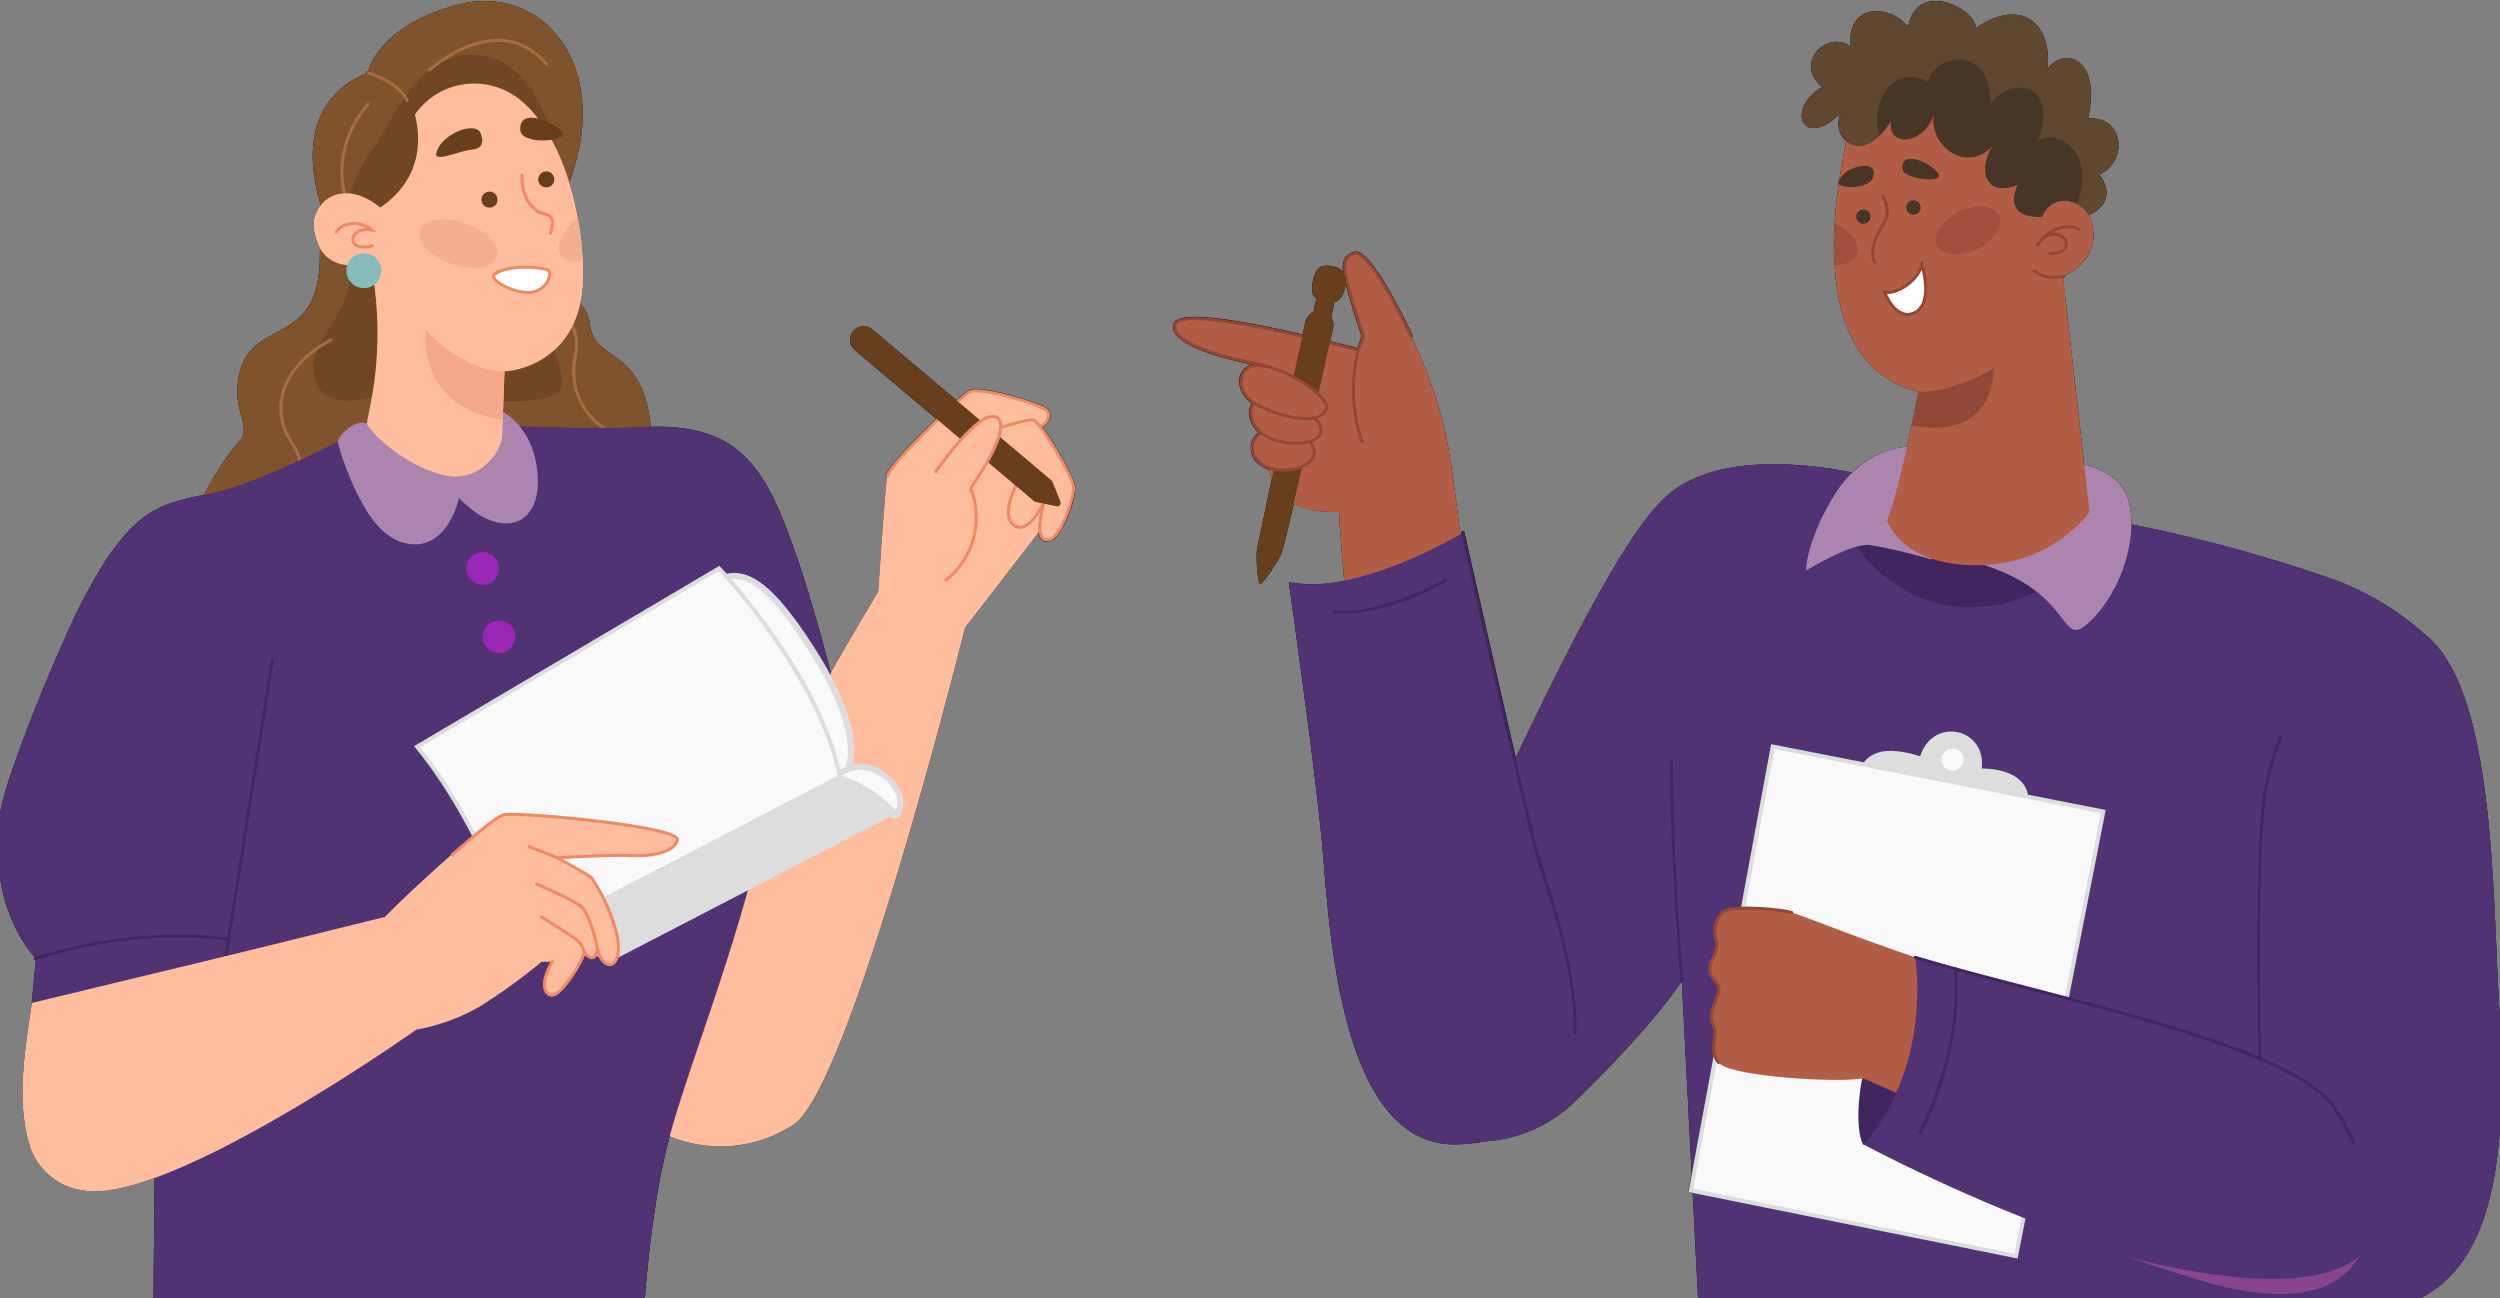 <svg xmlns="http://www.w3.org/2000/svg" xmlns:xlink="http://www.w3.org/1999/xlink" width="495" height="257" viewBox="0 0 495 257">
  <rect x="0" y="0" width="495" height="257" fill="#808080" stroke="none"/>
  <defs>
    <clipPath id="clip-path">
      <rect id="Retângulo_5017" data-name="Retângulo 5017" width="495" height="257" transform="translate(100.5 268)" fill="#513373" stroke="#707070" stroke-width="1"/>
    </clipPath>
    <clipPath id="clip-path-2">
      <path id="Caminho_3336" data-name="Caminho 3336" d="M316.719,53.992v210.7H84.21V53.992A24.732,24.732,0,0,1,89.023,38.96c3.085-3.987,7.271-6.224,11.634-6.22H300.272C309.356,32.74,316.719,42.255,316.719,53.992Z" transform="translate(-84.21 -32.74)" fill="#87468c" stroke="#501d54" stroke-width="1"/>
    </clipPath>
  </defs>
  <g id="trabalhe_conosco" data-name="trabalhe conosco" transform="translate(-100.5 -268)" clip-path="url(#clip-path)">
    <path id="União_10" data-name="União 10" d="M449.215,257.5q.036,1.154.067,2.176H336.859l-1.21-23.627-.434-.088a.472.472,0,0,1-.372-.552l.606-3.286-1.936-37.8a.356.356,0,0,1-.194-.069c-.986,1.538-6.337,9.417-20.829,23.456a27.959,27.959,0,0,1-17.786,8.051,38.939,38.939,0,0,1-5.287.6c-24.124,1.176-25.748-44.687-27.163-59.788s-6.568-51.514-6.568-51.514a27.827,27.827,0,0,0,10.98-.31c-.94-10.266-1.039-13.633-1.039-13.633a18.46,18.46,0,0,1-8.965-1.583c-1.256,5.436-2.25,9.5-2.55,10.1-1,2.013-3.665,5.984-4.146,5.772s-.811-5.757-.559-6.959c.1-.468,1.339-6.363,2.9-13.768a9.75,9.75,0,0,1-.371-1.4q-.034-.218-.065-.436a5.7,5.7,0,0,1-2.058-1.083,4.142,4.142,0,0,1-1.577-4.161,3.979,3.979,0,0,1,1.4-2.143c-.054-.053-.106-.107-.157-.162-1.5-1.64-2.049-3.664-1.395-5.151a2.816,2.816,0,0,1,.266-.477c-2.384-1.744-2.544-3.708-2.469-4.6a3.5,3.5,0,0,1,2.341-3.139c-1.752-.361-4.221-.924-6.647-1.661a28.781,28.781,0,0,1-6.159-2.5c-1.926-1.14-2.817-2.352-2.645-3.6a1.373,1.373,0,0,1,.657-.975c1.092-.723,3.61-.858,7.7-.409,3.172.351,7.263,1.052,12.157,2.086,1.755.37,3.49.757,5.138,1.138.194-.889.356-1.618.477-2.153a3.3,3.3,0,0,1,1.681-2.361c.136-.693.339-1.664.584-2.643-.083-.042-.168-.085-.252-.129-1.228-.65-.508-5.929,1.531-6.265.908-.144,3.038-.128,4.03,1.189l-.021-.158a4,4,0,0,1,.329-2.594,3.174,3.174,0,0,1,1.753-1.231c.834-.3,1.9.336,3.252,1.943a39.972,39.972,0,0,1,3.551,5.268c2.371,4.044,4.445,8.424,4.836,9.289a.351.351,0,0,1-.167.458,89.035,89.035,0,0,1,6.6,18.344c1.1,4.972,2.425,15.291,3.014,20.63l.2-.116c-.014-.062-.026-.1-.026-.11a.355.355,0,0,1,.266-.424.352.352,0,0,1,.42.27c.084.362,5.749,25.633,10.152,44.6,3.492-7.324,6.9-14.327,10.161-20.679q2.384-4.658,4.654-8.836c5.7-10.517,10.823-18.488,14.941-22.206,5.37-4.855,13.4-6.393,21.351-6.389a82.1,82.1,0,0,1,15.524,1.626,17.593,17.593,0,0,1,10.842-5.107c.336-1.531.651-3.01.928-4.362.682-3.305,1.17-5.818,1.3-6.489C368.5,74.4,364.455,63.74,363.763,52.3l0-.04h-.023a66.846,66.846,0,0,1,0-8.2q.284-3.959.838-7.886a.248.248,0,0,1-.027-.111,1.988,1.988,0,0,1,.131-.607q.568-3.858,1.394-7.672a4.755,4.755,0,0,1-1.138-5.544c-7.624,7.266-10.93-.866-3.652-5.238-5.757-4.716,1.041-11.434,5.69-8-1.051-8.358,7.559-8.731,11.343-3.85,1.495-9.184,12.983-4.172,13.449.186C400.23-.57,406.786,3.8,405.933,13.41c3.425-4.57,10.757-1.892,8,9.837,6.973-.508,8.186,8.248,2.253,11.116,3.925,5.374-1.53,7.781-2.017,7.982a11.483,11.483,0,0,1,.725,2.56c.964,6.1-4.25,8.85-5.62,9.461a.417.417,0,0,1,.017.051.348.348,0,0,1-.257.424l-.03.007.384,3.5,3.788,33.4c3.613.921,8.048,3.047,8.994,7.974a19.715,19.715,0,0,1,.343,3.894,296.175,296.175,0,0,1,38.509,10.367,56.263,56.263,0,0,1,19.712,11.489l.148.121.05.042.107.089.043.037c.1.088.207.178.31.27l0,0a17.924,17.924,0,0,1,1.842,1.928l0,0h0c3.918,4.741,6.417,12.189,8.051,20.8l-.015-.015h0c.708,3.679,1.253,7.569,1.706,11.543.012.1.024.21.035.315-.007-.089-.014-.174-.02-.264,1.491,13.5,1.692,27.989,2.361,38.827,2.427,39.078-3.957,60.627-29.622,60.629A69.655,69.655,0,0,1,449.215,257.5ZM269.264,68.708l.8-2.4c-1.568-4.847-2.563-8.037-3.116-10.266-.018.135-.042.274-.073.418-.421,2.018-1.185,2.959-2.2,3.215q-.234,1.443-.592,2.863a3.625,3.625,0,0,1,.231,2.945c-.059.2-.211.847-.438,1.84C266.545,67.984,268.522,68.508,269.264,68.708ZM41.368,258.175l-10.485-.19.229-24.951c-5.569,2.021-10.471,3.068-13.967,2.489a13.01,13.01,0,0,1-10.7-8.676,1.162,1.162,0,0,0,0-.219,4.638,4.638,0,0,0-.259-.763A14.9,14.9,0,0,1,5.749,224c-1.856-8.01,0-18.339,1-25.139.313-3.425.744-7.813.855-8.946a.351.351,0,0,1-.236-.584C-.5,180.022-1.028,166.59,1.017,158.468c1.349-5.5,6.856-20.248,12.511-32.672l.041-.093-.041.02a112.7,112.7,0,0,1,7.927-15.028c6.763-10,11.119-11.221,19.506-12.954a47.878,47.878,0,0,1,6.917-10.52c2.7-3.4-1.677-5.987,0-13.406C50.452,62.432,63.83,68.825,63.83,50.5c0-.567.014-1.088.037-1.57a11.049,11.049,0,0,1-1.207-3.709A6.19,6.19,0,0,1,64.019,40.4c-1.975-6.334-4.536-20.378,9.016-26.065a.365.365,0,0,1-.011-.232.347.347,0,0,1,.418-.242C73.92,12.14,76.858,4.353,91.525.635c16.012-4.062,30.482,11.792,21.684,35.239a61.527,61.527,0,0,1,1.73,7.049l0,0c.021.116.041.231.06.347a66.654,66.654,0,0,1,.952,8.142c.03.654.058,1.3.073,1.954a27.3,27.3,0,0,1-.618,6.556,7.212,7.212,0,0,1,1.932,4.275c1.124,7.635,10.213,3.843,12.043,20.076,12.042-.159,19.051,3.159,24.594,14.78l-.037,0c.012.025.025.051.037.077.3.636.622,1.315.923,2.024,4.315,10.068,8.17,24.321,10.093,31.791,5.162-8.943,9.446-16.156,9.446-16.156l.019-.007c.058-.918,1.228-18.988,1.719-22.411h0a.349.349,0,0,1-.285-.405c.256-1.494,4.906-6.287,7.652-9.012.752-.745,1.541-1.512,2.327-2.263l-16.1-13.569a2.689,2.689,0,0,1,3.47-4.11l16.616,14.012a18.875,18.875,0,0,1,2.529-1.986c1.314-.69,5.732.332,8.248,1,2.6.694,6.724,2.005,7.4,2.765a2.053,2.053,0,0,1,.189,2.268,3.147,3.147,0,0,1-1.239,1.308c.089.118.181.244.278.38.764,1.059,1.688,2.488,2.605,4.018,1.564,2.612,3.43,6.093,3.547,7.31a14.616,14.616,0,0,1-1,4.752,16.073,16.073,0,0,1-2.71,5.213,2.573,2.573,0,0,1-1.823,1.016,1.588,1.588,0,0,1-.454-.066,1.743,1.743,0,0,1-1.077-.942,3.01,3.01,0,0,1-.253-.765l-14.5,18.785S169.034,214.8,157.681,222.42a26.356,26.356,0,0,1-24.588,2.36.007.007,0,0,1,0,0,124.356,124.356,0,0,0-2.576,12.282c-1.922,11.715-2.531,22.736-2.531,22.736Z" transform="translate(99.995 268.215)"/>
    <g id="Grupo_9343" data-name="Grupo 9343" transform="translate(99.995 268.214)">
      <g id="Girl_Mid" data-name="Girl Mid" transform="translate(0 0)">
        <g id="head" transform="translate(38.81)">
          <path id="Caminho_3272" data-name="Caminho 3272" d="M122.7,126.36c.26-9.083,6.364-16.126,9.068-19.525s-1.678-5.988,0-13.407c2.574-11.382,15.953-4.99,15.953-23.314,0-5.7,1.36-6.913,1.36-6.913s-10.037-22.07,8.171-29.389c0,0,1.62-9.372,18.165-13.566s31.442,12.872,20.725,37.6l-.81,19.525a7.231,7.231,0,0,1,5.9,6.436c1.215,8.273,11.787,3.124,12.337,24.587Z" transform="translate(-122.7 -19.611)" fill="#7f542d"/>
          <path id="Caminho_3273" data-name="Caminho 3273" d="M153.805,94.048c-8.215,2.545-14.665,2.083-14.665-5.264,0-6.884,8.519-10.558,7.13-21.694s.767-16.517,4.541-21.362,9.213-21.333,22.605-18.411,15.389,27.176,15.389,27.176l-7.072,22.577s8.678,12.033,6.132,16.415S153.805,94.048,153.805,94.048Z" transform="translate(-115.363 -16.327)" fill="#704725"/>
          <path id="Caminho_3274" data-name="Caminho 3274" d="M171.47,62.32s6.769.1,5.033,8.822a13.537,13.537,0,0,0,7.492,14.984" transform="translate(-100.935 -0.551)" fill="none" stroke="#a56f42" stroke-linecap="round" stroke-line="round" stroke-width="0.61"/>
          <path id="Caminho_3275" data-name="Caminho 3275" d="M148.184,33.75c-7.521,8.822-4.614,17.616-4.614,17.616" transform="translate(-113.632 -13.302)" fill="none" stroke="#a56f42" stroke-linecap="round" stroke-line="round" stroke-width="0.61"/>
          <path id="Caminho_3276" data-name="Caminho 3276" d="M144.607,66c-8.172,4.18-12.93,12.366-7.839,20.248A12.684,12.684,0,0,1,138.4,96.922" transform="translate(-117.359 1.091)" fill="none" stroke="#a56f42" stroke-linecap="round" stroke-line="round" stroke-width="0.61"/>
          <path id="Caminho_3277" data-name="Caminho 3277" d="M146.59,29.43s6.045,1.75,7.781,5.5" transform="translate(-112.038 -15.23)" fill="none" stroke="#a56f42" stroke-linecap="round" stroke-line="round" stroke-width="0.61"/>
          <path id="Caminho_3278" data-name="Caminho 3278" d="M155,30.867s13.523-12.438,23.213-1.157" transform="translate(-108.285 -17.216)" fill="none" stroke="#a56f42" stroke-linecap="round" stroke-line="round" stroke-width="0.61"/>
          <path id="Caminho_3279" data-name="Caminho 3279" d="M192.58,67.938c.289,15.678-10.457,19.641-15.634,19.959h0c-11.874.419-22.866-13.017-26.539-18.108-.13-1.056-.275-2.126-.448-3.225-7.058,1.446-9.95-1.793-10.746-6.769s5.279-10.746,13.147-4.339c7.376-5.091,8.4-12.149,6.855-18.426a14.289,14.289,0,0,1,16.025-5.467c8.244,2.4,13.986,13.667,16.256,25.946a67.4,67.4,0,0,1,1.012,8.475C192.536,66.637,192.565,67.288,192.58,67.938Z" transform="translate(-115.362 -14.572)" fill="#febd9d"/>
          <path id="Caminho_3280" data-name="Caminho 3280" d="M167.469,38.183c.26,2.083,5.641,2.415,8.056,1.2S166.8,32.239,167.469,38.183Z" transform="translate(-102.733 -12.485)" fill="#683f1d"/>
          <path id="Caminho_3281" data-name="Caminho 3281" d="M155.947,42.009c-.419,1.851,4.86-.579,6.783-.723s2.893-.983,1.967-3.341S156.83,38.032,155.947,42.009Z" transform="translate(-107.873 -11.842)" fill="#683f1d"/>
          <circle id="Elipse_209" data-name="Elipse 209" cx="1.591" cy="1.591" r="1.591" transform="translate(57.027 37.717)" fill="#683f1d"/>
          <circle id="Elipse_210" data-name="Elipse 210" cx="1.591" cy="1.591" r="1.591" transform="translate(68.265 33.711)" fill="#683f1d"/>
          <path id="Caminho_3282" data-name="Caminho 3282" d="M167.681,43.43c-.116,4.744,2.169,6.378,2.734,6.928,1.287,1.258,4.339,0,2.893,4.614" transform="translate(-102.627 -8.982)" fill="none" stroke="#ef8a66" stroke-linecap="round" stroke-line="round" stroke-width="0.61"/>
          <path id="Caminho_3283" data-name="Caminho 3283" d="M163.922,57.526c2.054-2.039,9.849-1.62,10.731-.81s-.607,4.339-3.992,4.339S162.967,58.5,163.922,57.526Z" transform="translate(-104.364 -3.35)" fill="#fff" stroke="#ef8a66" stroke-linecap="round" stroke-line="round" stroke-width="0.61"/>
          <path id="Caminho_3284" data-name="Caminho 3284" d="M142.26,51.765c1.793-2.632,5.525-1.75,7.015-.434-4.816-.8-5.264,4.57.145,3.153" transform="translate(-113.971 -6.021)" fill="none" stroke="#ef8a66" stroke-linecap="round" stroke-line="round" stroke-width="0.61"/>
          <path id="Caminho_3285" data-name="Caminho 3285" d="M168.973,56.879c-.767,2.242-4.773,2.893-8.981,1.446s-6.986-4.339-6.234-6.61,4.773-2.893,8.967-1.446S169.725,54.638,168.973,56.879Z" transform="translate(-108.894 -6.276)" fill="#f4af90"/>
          <path id="Caminho_3286" data-name="Caminho 3286" d="M177.467,57.751c-1.981.376-3.63,0-4.339-1.085-1.2-1.779.289-4.946,3.384-7.376a67.481,67.481,0,0,1,.955,8.461Z" transform="translate(-100.38 -6.366)" fill="#f4af90"/>
          <path id="Caminho_3287" data-name="Caminho 3287" d="M143.64,57.572a3.457,3.457,0,1,0,3.413-3.442A3.457,3.457,0,0,0,143.64,57.572Z" transform="translate(-113.355 -4.206)" fill="#84bbbb"/>
        </g>
        <g id="hand" transform="translate(124.704 64.38)">
          <path id="Caminho_3288" data-name="Caminho 3288" d="M265.845,90.3l-16.864,21.839s-22.562,90.726-33.915,98.347a26.352,26.352,0,0,1-24.587,2.357.651.651,0,0,0,0-.159c0-.217-10.124-8.475-8.128-20.957.174-1.157,22.707-40.106,32.368-57.258,7.723-13.826,17.11-29.62,17.11-29.62Z" transform="translate(-182.09 -52.444)" fill="#febd9d"/>
          <path id="Caminho_3289" data-name="Caminho 3289" d="M216.49,112.618s1.316-20.494,1.779-22.793,14.3-15.62,16.271-16.676,14.231,2.574,15.229,3.688-.13,3.76-3.428,3.558-.463,7.781-.463,7.781,5.337,5.641,4.541,9.864c0,0-20.682,20.841-20.942,20.769S216.49,112.618,216.49,112.618Z" transform="translate(-166.738 -60.183)" fill="#febd9d"/>
          <path id="Caminho_3290" data-name="Caminho 3290" d="M216.49,112.618s1.316-20.494,1.779-22.793,14.3-15.62,16.271-16.676,14.231,2.574,15.229,3.688-.13,3.76-3.428,3.558-.463,7.781-.463,7.781,5.337,5.641,4.541,9.864c0,0-20.682,20.841-20.942,20.769S216.49,112.618,216.49,112.618Z" transform="translate(-166.738 -60.183)" fill="#febd9d"/>
          <path id="Caminho_3291" data-name="Caminho 3291" d="M217.72,89.824c.4-2.343,14.3-15.62,16.314-16.676s14.231,2.574,15.229,3.688-.13,3.76-3.428,3.558" transform="translate(-166.189 -60.183)" fill="none" stroke="#ef8a66" stroke-linecap="round" stroke-line="round" stroke-width="0.61"/>
          <path id="Caminho_3292" data-name="Caminho 3292" d="M231.39,79.6c.188-.463,7.911-3.037,9.227-2.574s7.636,11.006,7.839,13.1-2.806,11.368-5.539,10.543.116-8.678.116-8.678Z" transform="translate(-160.088 -58.392)" fill="#febd9d" stroke="#ef8a66" stroke-linecap="round" stroke-line="round" stroke-width="0.61"/>
          <path id="Caminho_3293" data-name="Caminho 3293" d="M235.446,94.463c2.227,1.446,4.831-1.938,6.306-5.785l-4.975-4.107S232.148,92.279,235.446,94.463Z" transform="translate(-158.807 -55.001)" fill="#febd9d" stroke="#ef8a66" stroke-linecap="round" stroke-line="round" stroke-width="0.61"/>
          <path id="Caminho_3294" data-name="Caminho 3294" d="M252.608,94.764l1.62,4.05a.709.709,0,0,1-.81.955l-4.267-.9-35.608-30.01a2.676,2.676,0,0,1-.318-3.775h0a2.69,2.69,0,0,1,3.789-.333Z" transform="translate(-168.477 -64.125)" fill="#683f1d"/>
          <path id="Caminho_3295" data-name="Caminho 3295" d="M224.33,87.427c4.006-5.785,8.4-10.326,10.543-10.847,3.225-.781,3.948,3.037-3.63,14.1a15.909,15.909,0,0,1-4.874,18.194" transform="translate(-163.239 -58.611)" fill="#febd9d" stroke="#ef8a66" stroke-linecap="round" stroke-line="round" stroke-width="0.61"/>
        </g>
        <g id="body" transform="translate(0 52.703)">
          <path id="Caminho_3296" data-name="Caminho 3296" d="M249.164,154.823c-.246,1.157-2.054,4.483-2.314,5.626-5.264,22.36-14.058,43.982-17.876,58a123.978,123.978,0,0,0-2.589,12.337c-1.924,11.715-2.531,22.736-2.531,22.736l-86.618-1.62-10.486-.188.4-44.3.087-9.314s-24.76-1.707-24.948-1.2,1.2-13.537,1.2-13.537c-8.114-9.314-8.678-22.953-6.61-31.167,1.345-5.5,6.855-20.248,12.51-32.672a112.8,112.8,0,0,1,7.926-15.027c7.116-10.529,11.57-11.324,20.855-13.233S163.341,80.99,163.341,80.99l30.054-3.37s15.736,1.1,29.765.506c13.335-.564,20.827,2.444,26.684,14.723.3.636.622,1.316.926,2.025,4.339,10.124,8.215,24.486,10.124,31.92C254.877,141.17,249.164,154.823,249.164,154.823Z" transform="translate(-95.866 -46.426)" fill="#513373"/>
          <path id="Caminho_3297" data-name="Caminho 3297" d="M245.669,92.8c-12.293-1.331-19.973,8.866-29,28.188C205.9,144,182.394,147.165,159.89,129.13c-19.829-15.909-34.364-19.655-54.67-9.661a112.8,112.8,0,0,1,7.926-15.027c7.116-10.529,11.57-11.324,20.855-13.233S159.167,80.94,159.167,80.94l30.054-3.37s15.736,1.1,29.765.506C232.32,77.512,239.811,80.52,245.669,92.8Z" transform="translate(-91.691 -46.448)" fill="#513373"/>
          <path id="Caminho_3298" data-name="Caminho 3298" d="M126.19,172.329,134.231,121c2.242,3.442,8.417,8.215,6.422,17.919-5.076,24.515,11.86,5.105,18.455,16.893C161.841,160.672,138.7,168.727,126.19,172.329Z" transform="translate(-82.333 -27.066)" fill="#513373"/>
          <path id="Caminho_3299" data-name="Caminho 3299" d="M148.275,78.437c-2.329-1.012-5.785,2.314-5.785,3.529s3.413,11.831,7.969,16.82,12.857,6.045,16.01-5.612c8.417,8.764,16.647,5.467,15.5-5.192S173.3,75.27,173.3,75.27Z" transform="translate(-75.058 -47.475)" fill="#ac85af"/>
          <path id="Caminho_3300" data-name="Caminho 3300" d="M125.69,181.924l.723-4.628,8.041-51.372,2.517-16.054" transform="translate(-82.556 -32.033)" fill="none" stroke="#40265e" stroke-linecap="round" stroke-line="round" stroke-width="0.61"/>
          <path id="Caminho_3301" data-name="Caminho 3301" d="M101.14,152.043a92.144,92.144,0,0,1,38.139-3.876" transform="translate(-93.512 -15.183)" fill="none" stroke="#40265e" stroke-linecap="round" stroke-line="round" stroke-width="0.61"/>
          <circle id="Elipse_211" data-name="Elipse 211" cx="3.225" cy="3.225" r="3.225" transform="translate(92.843 56.403)" fill="#9a27b7"/>
          <circle id="Elipse_212" data-name="Elipse 212" cx="3.225" cy="3.225" r="3.225" transform="translate(96.083 69.94)" fill="#9a27b7"/>
          <path id="Caminho_3302" data-name="Caminho 3302" d="M108.994,196.125h0c-13.61-4.686-9.415-25.57-7.839-36.49l15.2-3.674,23.285-5.612S143.589,201.577,108.994,196.125Z" transform="translate(-94.337 -13.968)" fill="#febd9d"/>
          <path id="Caminho_3303" data-name="Caminho 3303" d="M173.673,76.688c0,.289-.2,5.684-.347,9.56,0,1.707-.13,3.124-.159,3.659-.087,1.793-3.89,9.256-11.845,7.231s-14.636-8.866-14.839-10.124,3.442-11.57,1.446-27.277C154.929,51.638,175.264,56.714,173.673,76.688Z" transform="translate(-73.28 -56.052)" fill="#febd9d"/>
          <path id="Caminho_3304" data-name="Caminho 3304" d="M170.109,72.907s-.2,5.583-.362,9.574c-5.467-.752-15.909-3.992-15.258-17.992C156.789,67.918,164.656,73.153,170.109,72.907Z" transform="translate(-69.716 -52.286)" fill="#f4a789"/>
        </g>
        <g id="hand-2" data-name="hand" transform="translate(5.5 112.331)">
          <path id="Caminho_3305" data-name="Caminho 3305" d="M219.527,138.738a.607.607,0,0,1-.448-.246l-26.424-37.531a.622.622,0,0,1-.1-.477.593.593,0,0,1,.289-.376A11.7,11.7,0,0,1,198.4,98.3c4.339,0,8.678,3.992,15.027,13.783,11.831,18.165,8.027,24.847,6.581,26.453a.593.593,0,0,1-.448.2Z" transform="translate(-58.221 -96.825)" fill="#f9f9f9"/>
          <path id="Caminho_3306" data-name="Caminho 3306" d="M198.537,99.061c3.746,0,7.824,3.24,14.463,13.537,9.835,15.114,9.169,22.895,6.624,25.729L193.345,100.8a10.948,10.948,0,0,1,5.264-1.736m0-1.171h0a12.207,12.207,0,0,0-5.785,1.88,1.215,1.215,0,0,0-.391,1.721l26.424,37.517a1.229,1.229,0,0,0,.911.506h0a1.172,1.172,0,0,0,.882-.391c1.446-1.692,5.539-8.678-6.523-27.176-6.508-9.994-11.006-14.058-15.519-14.058Z" transform="translate(-58.361 -97.008)" fill="#ddd"/>
          <path id="Caminho_3307" data-name="Caminho 3307" d="M222.232,133.941a.622.622,0,0,1-.318-.087L211.081,127a.636.636,0,0,1-.26-.463.593.593,0,0,1,.188-.477,6.262,6.262,0,0,1,4.339-1.649,8.678,8.678,0,0,1,6.306,3.052c3.008,3.326,1.172,6.219,1.143,6.248a.593.593,0,0,1-.564.231Z" transform="translate(-50.064 -85.173)" fill="#f9f9f9"/>
          <path id="Caminho_3308" data-name="Caminho 3308" d="M215.459,125.186a8.142,8.142,0,0,1,5.872,2.893c2.733,3.023,1.085,5.525,1.085,5.525l-10.833-6.9a5.785,5.785,0,0,1,3.876-1.446m0-1.186a6.884,6.884,0,0,0-4.657,1.793,1.186,1.186,0,0,0-.39.983,1.2,1.2,0,0,0,.535.9l10.833,6.9a1.3,1.3,0,0,0,.636.188,1.157,1.157,0,0,0,.983-.535c.1-.145,2.112-3.312-1.186-6.971A9.27,9.27,0,0,0,215.459,124Z" transform="translate(-50.248 -85.355)" fill="#ddd"/>
          <path id="Caminho_3309" data-name="Caminho 3309" d="M153.33,132.584l59.761-35.3s19.886,20.841,23.965,41.32l-63.42,32.9S166.636,148.941,153.33,132.584Z" transform="translate(-75.72 -97.28)" fill="#f9f9f9" stroke="#ddd" stroke-linecap="round" stroke-line="round" stroke-width="0.82"/>
          <path id="Caminho_3310" data-name="Caminho 3310" d="M169.44,157.206l15.273,4.556,55.957-29.012a26.033,26.033,0,0,0-10.833-6.9Z" transform="translate(-68.531 -84.53)" fill="#ddd" stroke="#ddd" stroke-miterlimit="10" stroke-width="0.82"/>
          <path id="Caminho_3311" data-name="Caminho 3311" d="M228.723,136.007c-.579,2.69-6,3.326-9.329,3.109s-14.463.434-14.463.434,6.132,3.312,6.783,3.934a36.59,36.59,0,0,1,4.6,9.618c1.605,4.946.4,7.911-1.215,7.55s-2.184-2.893-2.184-2.893c-.564,3.312-2.618.564-2.618.564,0,1.056-5.076,10.124-7.13,8.258s.824-6.422.824-6.422h-2.1a112.243,112.243,0,0,1-12.163,8.808,38.341,38.341,0,0,1-12.6,4.614s-9.806,6.942-22.157,14.347c-15.244,9.169-34.393,19.062-43.663,17.529a13.016,13.016,0,0,1-10.7-8.678h0a1.275,1.275,0,0,0,0-.217,4.757,4.757,0,0,0-.26-.767c-1.446-4.758-4.541-25.18,39.05-36.75l.275-.072,31.2-7.694c6.508-6.638,20.986-19.554,23.372-20.248S229.287,133.317,228.723,136.007Z" transform="translate(-99.669 -82.263)" fill="#febd9d"/>
          <path id="Caminho_3312" data-name="Caminho 3312" d="M177.968,160.09s-2.893,4.585-.824,6.422,7.13-7.231,7.13-8.258c0,0,2.054,2.748,2.618-.564,0,0,.564,2.6,2.184,2.965s2.82-2.618,1.2-7.564a35.564,35.564,0,0,0-4.585-9.6c-.636-.636-6.783-3.948-6.783-3.948s11.079-.636,14.463-.434,8.764-.419,9.329-3.11-32.064-5.641-34.465-4.932c-1.2.347-5.424,3.76-10.124,7.911" transform="translate(-73.587 -82.251)" fill="none" stroke="#ef8a66" stroke-linecap="round" stroke-line="round" stroke-width="0.61"/>
          <line id="Linha_314" data-name="Linha 314" x1="5.554" y1="2.198" transform="translate(99.767 55.089)" fill="none" stroke="#ef8a66" stroke-linecap="round" stroke-line="round" stroke-width="0.61"/>
          <path id="Caminho_3313" data-name="Caminho 3313" d="M169.65,140.47s8.866,3.8,9.473,5.105a27.118,27.118,0,0,1,2.618,7.868" transform="translate(-68.437 -78.005)" fill="none" stroke="#ef8a66" stroke-linecap="round" stroke-line="round" stroke-width="0.61"/>
          <path id="Caminho_3314" data-name="Caminho 3314" d="M170.34,145s6.581,4.064,7.376,4.86a5.062,5.062,0,0,1,1.1,2.2" transform="translate(-68.129 -75.983)" fill="none" stroke="#ef8a66" stroke-linecap="round" stroke-line="round" stroke-width="0.61"/>
        </g>
      </g>
      <g id="Man_Top" data-name="Man Top" transform="translate(233.103 0)">
        <g id="hand-3" data-name="hand" transform="translate(0 49.945)">
          <path id="Caminho_3315" data-name="Caminho 3315" d="M108.323,65.776c-4.4-13.595-4.7-15.261-1.786-16.314s10.356,14.434,11.2,16.314a89.059,89.059,0,0,1,6.757,18.659c1.333,6.024,3,19.912,3.279,23.258,1.146,14.114-22.125,18.393-23.138,7.424s-1.12-14.528-1.12-14.528-12,1.146-13.688-7.837a115.422,115.422,0,0,1-1.213-21.232S70.351,68.5,71,63.684,107.377,68.6,107.377,68.6Z" transform="translate(-70.987 -49.412)" fill="#b25e47"/>
          <path id="Caminho_3316" data-name="Caminho 3316" d="M88.611,71.521S70.351,68.5,71,63.684,107.377,68.6,107.377,68.6l.946-2.826c-4.4-13.595-4.7-15.261-1.786-16.314s10.356,14.434,11.2,16.314" transform="translate(-70.987 -49.412)" fill="none" stroke="#934735" stroke-linecap="round" stroke-line="round" stroke-width="0.61"/>
          <path id="Caminho_3317" data-name="Caminho 3317" d="M98.518,63.81A31.454,31.454,0,0,0,99.278,82" transform="translate(-62.155 -44.62)" fill="none" stroke="#934735" stroke-linecap="round" stroke-line="round" stroke-width="0.61"/>
          <path id="Caminho_3318" data-name="Caminho 3318" d="M92,57.579c2.866,1.493,5.118,1.813,5.971-2.266s-3.105-4.212-4.438-4C91.494,51.648,90.774,56.926,92,57.579Z" transform="translate(-64.194 -48.798)" fill="#683f1d"/>
          <path id="Caminho_3319" data-name="Caminho 3319" d="M92.553,55.2c-.64,2.186-1.106,4.918-1.093,4.838.48.24,3.225,1.186,3.652.24a34.281,34.281,0,0,0,.906-5.078Z" transform="translate(-64.174 -47.485)" fill="#683f1d"/>
          <path id="Caminho_3320" data-name="Caminho 3320" d="M92.731,60.508c-1.506,6.664-9.236,43.4-9.49,44.6s.08,6.744.56,6.957,3.145-3.759,4.145-5.771,9.663-42.277,10.209-44.156C99.489,57.563,93.718,56.137,92.731,60.508Z" transform="translate(-66.938 -46.596)" fill="#683f1d"/>
          <path id="Caminho_3321" data-name="Caminho 3321" d="M86.129,75.511c-3.745.866-4.811,4.438-2.039,6.811,2.972,2.546,10.289,1.333,10.663-1.853S89.248,74.791,86.129,75.511Z" transform="translate(-67.146 -40.767)" fill="#b25e47" stroke="#934735" stroke-linecap="round" stroke-line="round" stroke-width="0.61"/>
          <path id="Caminho_3322" data-name="Caminho 3322" d="M85.9,71.094c-3.839-.56-4.785,3.239-2.039,6.238s11.8,3.612,12.3.107S88.235,71.44,85.9,71.094Z" transform="translate(-67.226 -42.214)" fill="#b25e47" stroke="#934735" stroke-linecap="round" stroke-line="round" stroke-width="0.61"/>
          <path id="Caminho_3323" data-name="Caminho 3323" d="M82.963,66.191c4.825-1.146,15.274,5.944,14.861,8.143-.506,2.759-5.425,3.185-12.422.213C78.845,71.776,80.591,66.751,82.963,66.191Z" transform="translate(-67.712 -43.868)" fill="#b25e47" stroke="#934735" stroke-linecap="round" stroke-line="round" stroke-width="0.61"/>
        </g>
        <g id="body-2" data-name="body" transform="translate(17.624 27.725)">
          <g id="Grupo_9342" data-name="Grupo 9342" transform="translate(0 0)" clip-path="url(#clip-path-2)">
            <path id="Caminho_3324" data-name="Caminho 3324" d="M308.708,114.525c-14.981-.733-27.389,12.8-31.228,28.322-.12.426-.213.906-.307,1.413a68.181,68.181,0,0,0-.853,7.224c-1.6,20.5,1.066,103.012,1.16,103.919.067.333-10.663,0-25.39-.693-5.438-.253-11.449-.533-17.686-.853-31.774-1.559-69.506-3.665-69.506-3.665l-3.439-67.173s-4.758,8-21.005,23.737S98.2,213.7,101,193.961c1.746-12.4,9.076-21.472,17.94-36.639,2.666-4.7,5.624-9.983,8.543-16.127,3.878-8.17,7.664-15.994,11.276-23.018,1.586-3.105,3.145-6.051,4.651-8.837,5.7-10.516,10.822-18.486,14.941-22.2,12.382-11.2,38.891-4.745,45.955-2.479a129.657,129.657,0,0,0,32.547,6.131c15.674,1.093,39.465,7.85,52.073,12.235a56.178,56.178,0,0,1,19.712,11.489Z" transform="translate(-78.691 -16.763)" fill="#513373"/>
            <path id="Caminho_3325" data-name="Caminho 3325" d="M308.595,137.8c-13.715-13.768-34.547-19.779-55.445-1.146-24.311,21.658-42.97,25.417-70.319-6.211-19.779-22.871-26.656-28.709-50.021-21.1,5.7-10.516,10.822-18.486,14.941-22.2,12.382-11.2,38.891-4.745,45.955-2.479a129.657,129.657,0,0,0,32.547,6.131c15.674,1.093,39.465,7.85,52.073,12.235a56.177,56.177,0,0,1,19.712,11.489h0C303.437,118.83,306.636,127.48,308.595,137.8Z" transform="translate(-68.035 -16.763)" fill="#513373"/>
            <path id="Caminho_3326" data-name="Caminho 3326" d="M133.849,167.807c-8.7,9.476-16.594-11.089-19.419-19.832,2.666-4.7,5.624-9.983,8.543-16.127,3.878-8.17,7.664-15.994,11.276-23.018,6.438,9.849-2.266,18.873-2.879,23.338C129.851,144.083,146.4,154.2,133.849,167.807Z" transform="translate(-74.152 -7.416)" fill="#513373"/>
            <path id="Caminho_3327" data-name="Caminho 3327" d="M87.93,100.71c13.488,2.839,34.453-9.77,34.453-9.77s11.555,51.567,14.568,63,22.311,56.231-15.287,58.071c-24.124,1.173-25.75-44.689-27.163-59.79S87.93,100.71,87.93,100.71Z" transform="translate(-82.972 -13.37)" fill="#513373"/>
            <path id="Caminho_3328" data-name="Caminho 3328" d="M94.64,104.251c10.383.733,21.951-6.251,21.951-6.251" transform="translate(-80.739 -11.021)" fill="none" stroke="#40265e" stroke-linecap="round" stroke-line="round" stroke-width="0.61"/>
            <path id="Caminho_3329" data-name="Caminho 3329" d="M113.78,90.94s11.555,51.567,14.568,63c1.653,6.238,8.143,22.4,7.6,36.106" transform="translate(-74.369 -13.37)" fill="none" stroke="#40265e" stroke-linecap="round" stroke-line="round" stroke-width="0.61"/>
            <path id="Caminho_3330" data-name="Caminho 3330" d="M170.34,91.1c6.664,12.488,24.577,24.484,46.115,7.917,0,0,2.319-6.877,2.079-6.877S173.392,86.7,173.392,86.7Z" transform="translate(-55.545 -14.781)" fill="#40265e"/>
            <path id="Caminho_3331" data-name="Caminho 3331" d="M189.916,78.479c-5.545-1.253-13.595.147-19.139,8.663s-6.251,15.554-5.931,15.474,8.677-5.331,12.5-5a99.2,99.2,0,0,1,12.209,2.879Z" transform="translate(-57.395 -17.65)" fill="#ac85af"/>
            <path id="Caminho_3332" data-name="Caminho 3332" d="M206.633,80.25s12.262.08,13.915,8.677-2.892,18.9-8.45,23.671-2.492-6.877-22.418-12.342Z" transform="translate(-49.108 -16.928)" fill="#ac85af"/>
            <path id="Caminho_3333" data-name="Caminho 3333" d="M216.9,99.478s-6.811,10.356-21.991,10.6-18.1-8.823-18.1-8.823c1.639-4.105,3.625-12.862,4.891-19.006.8-3.879,1.333-6.664,1.333-6.664S185.54,51.27,211.61,52.736l.44,4Z" transform="translate(-53.391 -26.106)" fill="#b25e47"/>
            <path id="Caminho_3334" data-name="Caminho 3334" d="M180.48,78.4c.8-3.878,1.333-6.664,1.333-6.664h0l14.834-6.957S198.993,81.72,180.48,78.4Z" transform="translate(-52.17 -22.077)" fill="#914839"/>
            <path id="Caminho_3335" data-name="Caminho 3335" d="M146.863,168.3c-2.093-23.991-2.093-43.343-2.093-43.343" transform="translate(-64.055 -2.048)" fill="none" stroke="#40265e" stroke-linecap="round" stroke-line="round" stroke-width="0.61"/>
          </g>
        </g>
        <g id="body-3" data-name="body" transform="translate(158.512 119.809)">
          <path id="Caminho_3337" data-name="Caminho 3337" d="M223.329,234.232a17.326,17.326,0,0,1-3.612-1.826c-7.6-5.011-8.25-14.781-5.944-26.416,1.786-8.917,5.331-18.926,8.757-28.735,3.919-11.182,7.757-22.1,8.837-30.828.16-1.226.253-2.4.293-3.519a65.429,65.429,0,0,1,3.639-19.672c6.264-17.633,19.992-28.735,36.186-15.741h0c5.331,4.305,8.583,12.955,10.543,23.271.706,3.679,1.253,7.57,1.706,11.542h0c1.493,13.5,1.693,27.989,2.359,38.825C289.357,233.512,276.815,254.41,223.329,234.232Z" transform="translate(-182.369 -101.83)" fill="#513373"/>
          <path id="Caminho_3338" data-name="Caminho 3338" d="M276.372,130.779c-11.8-11.849-28.9-17.953-46.742-7.544,6.264-17.633,19.992-28.735,36.186-15.741h0C271.214,111.813,274.413,120.463,276.372,130.779Z" transform="translate(-176.701 -101.83)" fill="#513373"/>
          <path id="Caminho_3339" data-name="Caminho 3339" d="M246.712,196.036c.067.333-10.662,0-25.39-.693-5.438-.253-11.449-.533-17.686-.853-10.663-4.811-17.327-11.769-11.635-21.738,15.487-27.1,43.983,10.449,45.422-16.42,1-18.406,5.464-22.391,9.236-22.511C245.059,154.319,246.565,195.1,246.712,196.036Z" transform="translate(-189.918 -91.184)" fill="#513373"/>
          <path id="Caminho_3340" data-name="Caminho 3340" d="M236.345,121.34a53.1,53.1,0,0,0-3.692,16.634c-1.426,20.512-.093,61.309,0,62.216" transform="translate(-175.912 -95.337)" fill="none" stroke="#40265e" stroke-linecap="round" stroke-line="round" stroke-width="0.61"/>
          <path id="Caminho_3341" data-name="Caminho 3341" d="M221.552,224.111a17.326,17.326,0,0,1-3.612-1.826c12.249,2.666,30.561,5,38.652-1.893,12.728-10.836,4.638-24.724,11.675-32.374s17.18-10.116,13.7-55.778c1.493,13.5,1.693,27.989,2.359,38.825C287.579,223.391,275.038,244.29,221.552,224.111Z" transform="translate(-180.591 -91.71)" fill="#513373"/>
        </g>
        <g id="hand-4" data-name="hand" transform="translate(102.204 144.633)">
          <path id="Caminho_3342" data-name="Caminho 3342" d="M206.117,136.135c1.946-8.757-9.036-8.357-9.036-8.357.973-8.077-9.716-10.3-12.182-2.439-8.677-2.666-11.422,0-12.688,4.572Z" transform="translate(-139.503 -120.455)" fill="#ddd"/>
          <circle id="Elipse_213" data-name="Elipse 213" cx="2.599" cy="2.599" r="2.599" transform="translate(49.207 2.965)" fill="#f9f9f9" stroke="#ddd" stroke-linecap="round" stroke-line="round" stroke-width="0.82"/>
          <g id="hand-5" data-name="hand" transform="translate(0 2.979)">
            <path id="Caminho_3343" data-name="Caminho 3343" d="M163.877,122.69,147.67,210.576l64.362,12.995,17.287-88.006Z" transform="translate(-147.67 -122.69)" fill="#f9f9f9" stroke="#ddd" stroke-linecap="round" stroke-line="round" stroke-width="0.82"/>
            <path id="Caminho_3344" data-name="Caminho 3344" d="M175.429,166.38c-3.292,8.557-3.479,17.54-1.973,20.552,0,0,6.144,1.133,12.275-15.514Z" transform="translate(-139.39 -108.149)" fill="#40265e"/>
            <path id="Caminho_3345" data-name="Caminho 3345" d="M191.151,156.423c-14.728-5.051-21.765-8.117-24.417-8.837s-12.235-1.519-13.768,0a5.4,5.4,0,0,0-1.12,5.518c.506,2.039-1.12,3.519-1.333,5.584s2.252,2.666,1.733,4.718-2.133,4.278-1.013,6.531-1.12,4.585,1.013,7.344,23.844,4.078,28.6,3.065l9.33,4.172S206.638,167.552,191.151,156.423Z" transform="translate(-146.728 -114.692)" fill="#b25e47"/>
            <path id="Caminho_3346" data-name="Caminho 3346" d="M166.694,147.555c-2.666-.706-12.235-1.519-13.768,0a5.4,5.4,0,0,0-1.12,5.518c.506,2.039-1.12,3.519-1.333,5.585s2.252,2.666,1.733,4.718-2.133,4.278-1.013,6.531-1.12,4.585,1.013,7.344" transform="translate(-146.741 -114.701)" fill="none" stroke="#934735" stroke-linecap="round" stroke-line="round" stroke-width="0.61"/>
            <path id="Caminho_3347" data-name="Caminho 3347" d="M271.532,213.174h0c-3.825,6.917-13.421,10.263-31.614,4.758-4.918-1.479-9.663-3.025-14.194-4.585-7.517-2.572-14.448-5.211-20.659-7.73a342.842,342.842,0,0,1-31.774-14.554,36.479,36.479,0,0,0,6.5-10.249,46.314,46.314,0,0,0,2.439-6.891,53.512,53.512,0,0,0,1.333-19.992q3.719,1.12,8,2.266c6.784,1.853,14.381,3.785,22.085,5.811,23.084,6.078,47.088,13.048,52.939,21.712.533.786,1.04,1.6,1.519,2.426.187.32.387.653.56.986a2.667,2.667,0,0,1,.147.267c.213.387.427.8.626,1.2q.546,1.053,1,2.119C273.784,198.646,274.757,207.229,271.532,213.174Z" transform="translate(-139.143 -112.293)" fill="#513373"/>
            <path id="Caminho_3348" data-name="Caminho 3348" d="M181,154c26.43,8,74.358,17.047,82.968,29.788a45.223,45.223,0,0,1,3.852,7" transform="translate(-136.577 -112.27)" fill="none" stroke="#40265e" stroke-linecap="round" stroke-line="round" stroke-width="0.61"/>
            <path id="Caminho_3349" data-name="Caminho 3349" d="M188.647,155.67c1.639,16.567-6.917,32.467-6.917,32.467" transform="translate(-136.334 -111.714)" fill="none" stroke="#40265e" stroke-linecap="round" stroke-line="round" stroke-width="0.61"/>
            <path id="Caminho_3350" data-name="Caminho 3350" d="M258.379,198.38c-3.825,6.917-13.421,10.263-31.614,4.758-4.918-1.479-9.663-3.025-14.194-4.585C223.219,201.365,248.463,206.83,258.379,198.38Z" transform="translate(-126.07 -97.499)" fill="#87468c"/>
          </g>
        </g>
        <g id="head-2" data-name="head" transform="translate(124.123 0)">
          <path id="Caminho_3351" data-name="Caminho 3351" d="M214.238,62.2l.453,4c-9.236,14.381-21.845,18.886-29.029,18.886h0C173.8,82.127,169.748,71.451,169.055,60a66.839,66.839,0,0,1-.027-8.237,115.958,115.958,0,0,1,4-22.964s35.626-16.58,38.092,16.7c0,0,7.637-1.333,9.063,7.1C221.288,59.616,214.238,62.2,214.238,62.2Z" transform="translate(-162.519 -7.7)" fill="#b25e47"/>
          <circle id="Elipse_214" data-name="Elipse 214" cx="1.426" cy="1.426" r="1.426" transform="translate(10.801 41.253)" fill="#473526"/>
          <circle id="Elipse_215" data-name="Elipse 215" cx="1.426" cy="1.426" r="1.426" transform="translate(20.717 39.44)" fill="#473526"/>
          <path id="Caminho_3352" data-name="Caminho 3352" d="M179.1,37.356c.16,1.933,6.8,2.666,7.171,1.586C186.846,37.276,178.756,32.8,179.1,37.356Z" transform="translate(-159.132 -4.14)" fill="#473526"/>
          <path id="Caminho_3353" data-name="Caminho 3353" d="M169.61,39.858c0,1.053,7.224,1.546,6.957-2.186C176.394,35.02,169.77,36.98,169.61,39.858Z" transform="translate(-162.287 -3.79)" fill="#473526"/>
          <path id="Caminho_3354" data-name="Caminho 3354" d="M199.13,49.1c2.972-4.4,7.677-3.918,8.17-3.079" transform="translate(-152.463 -0.781)" fill="none" stroke="#934735" stroke-linecap="round" stroke-line="round" stroke-width="0.61"/>
          <path id="Caminho_3355" data-name="Caminho 3355" d="M200.08,47.225c4.385-2.572,6.771,3.2,1.226,3.2" transform="translate(-152.147 -0.414)" fill="none" stroke="#934735" stroke-linecap="round" stroke-line="round" stroke-width="0.61"/>
          <path id="Caminho_3356" data-name="Caminho 3356" d="M176.669,40.86c1.2,2.332,1.106,3.732.307,5.238s-3.212,4.9-1.946,7.917" transform="translate(-160.604 -2.313)" fill="none" stroke="#934735" stroke-linecap="round" stroke-line="round" stroke-width="0.61"/>
          <path id="Caminho_3357" data-name="Caminho 3357" d="M183.847,51.12c-1.053,3.612-5.331,5.878-7.4,5.411,0,0,2.066,5.611,5.7,4.172C186.339,59.064,183.847,51.12,183.847,51.12Z" transform="translate(-160.011 1.102)" fill="#fff" stroke="#934735" stroke-linecap="round" stroke-line="round" stroke-width="0.61"/>
          <path id="Caminho_3358" data-name="Caminho 3358" d="M198.64,52.05a7.077,7.077,0,0,0,5.7,1.04" transform="translate(-152.626 1.412)" fill="none" stroke="#934735" stroke-linecap="round" stroke-line="round" stroke-width="0.61"/>
          <path id="Caminho_3359" data-name="Caminho 3359" d="M223.072,46.3c4.105,5.624-2.053,8-2.053,8a7.291,7.291,0,0,0-2.412-2.186,4.731,4.731,0,0,0-6.877,2.559c-8.383.173-4.771-6.371-4.771-6.371-7.517,3-7.757-4.692-4.518-8.17-5.864,6.584-13.328,0-12.1-5.931-2.079,6.477-9.476,6.664-8.49,1.333a15.515,15.515,0,0,1-2.292,3.052c-5.091,5.1-9.636-.36-7.73-4.4-7.624,7.264-10.929-.866-3.652-5.238-5.758-4.718,1.04-11.436,5.691-8-1.053-8.357,7.557-8.73,11.342-3.852,1.493-9.183,12.982-4.172,13.448.187,8.463-5.918,15.021-1.546,14.168,8.064,3.425-4.572,10.756-1.893,8,9.836C227.79,34.678,229,43.435,223.072,46.3Z" transform="translate(-164.116 -11.938)" fill="#604730"/>
          <path id="Caminho_3360" data-name="Caminho 3360" d="M214.874,49.224A4.731,4.731,0,0,0,208,51.783c-8.383.173-4.771-6.371-4.771-6.371-7.517,3-7.757-4.692-4.518-8.17-5.864,6.584-13.328,0-12.1-5.931-2.079,6.477-9.476,6.664-8.49,1.333a15.516,15.516,0,0,1-2.292,3.052c-2.053-6.224,2.546-14.434,9.57-10.663.92-5,12.408-8.237,12.342,4.425,4.252-5.944,13.875-3.905,9.33,7.41C210.636,34.043,218.873,38.681,214.874,49.224Z" transform="translate(-160.383 -9.05)" fill="#473526"/>
          <path id="Caminho_3361" data-name="Caminho 3361" d="M196.565,44.162c1.013,2.026-.893,5.038-4.265,6.731s-6.931,1.333-8-.626.893-5.038,4.265-6.731S195.538,42.136,196.565,44.162Z" transform="translate(-157.495 -1.789)" fill="#a0503d"/>
          <path id="Caminho_3362" data-name="Caminho 3362" d="M173.483,51.024c-.52,1.439-2.279,2.212-4.452,2.172a66.839,66.839,0,0,1,0-8.2C172.257,46.413,174.229,49,173.483,51.024Z" transform="translate(-162.522 -0.935)" fill="#a0503d"/>
        </g>
      </g>
    </g>
  </g>
</svg>
